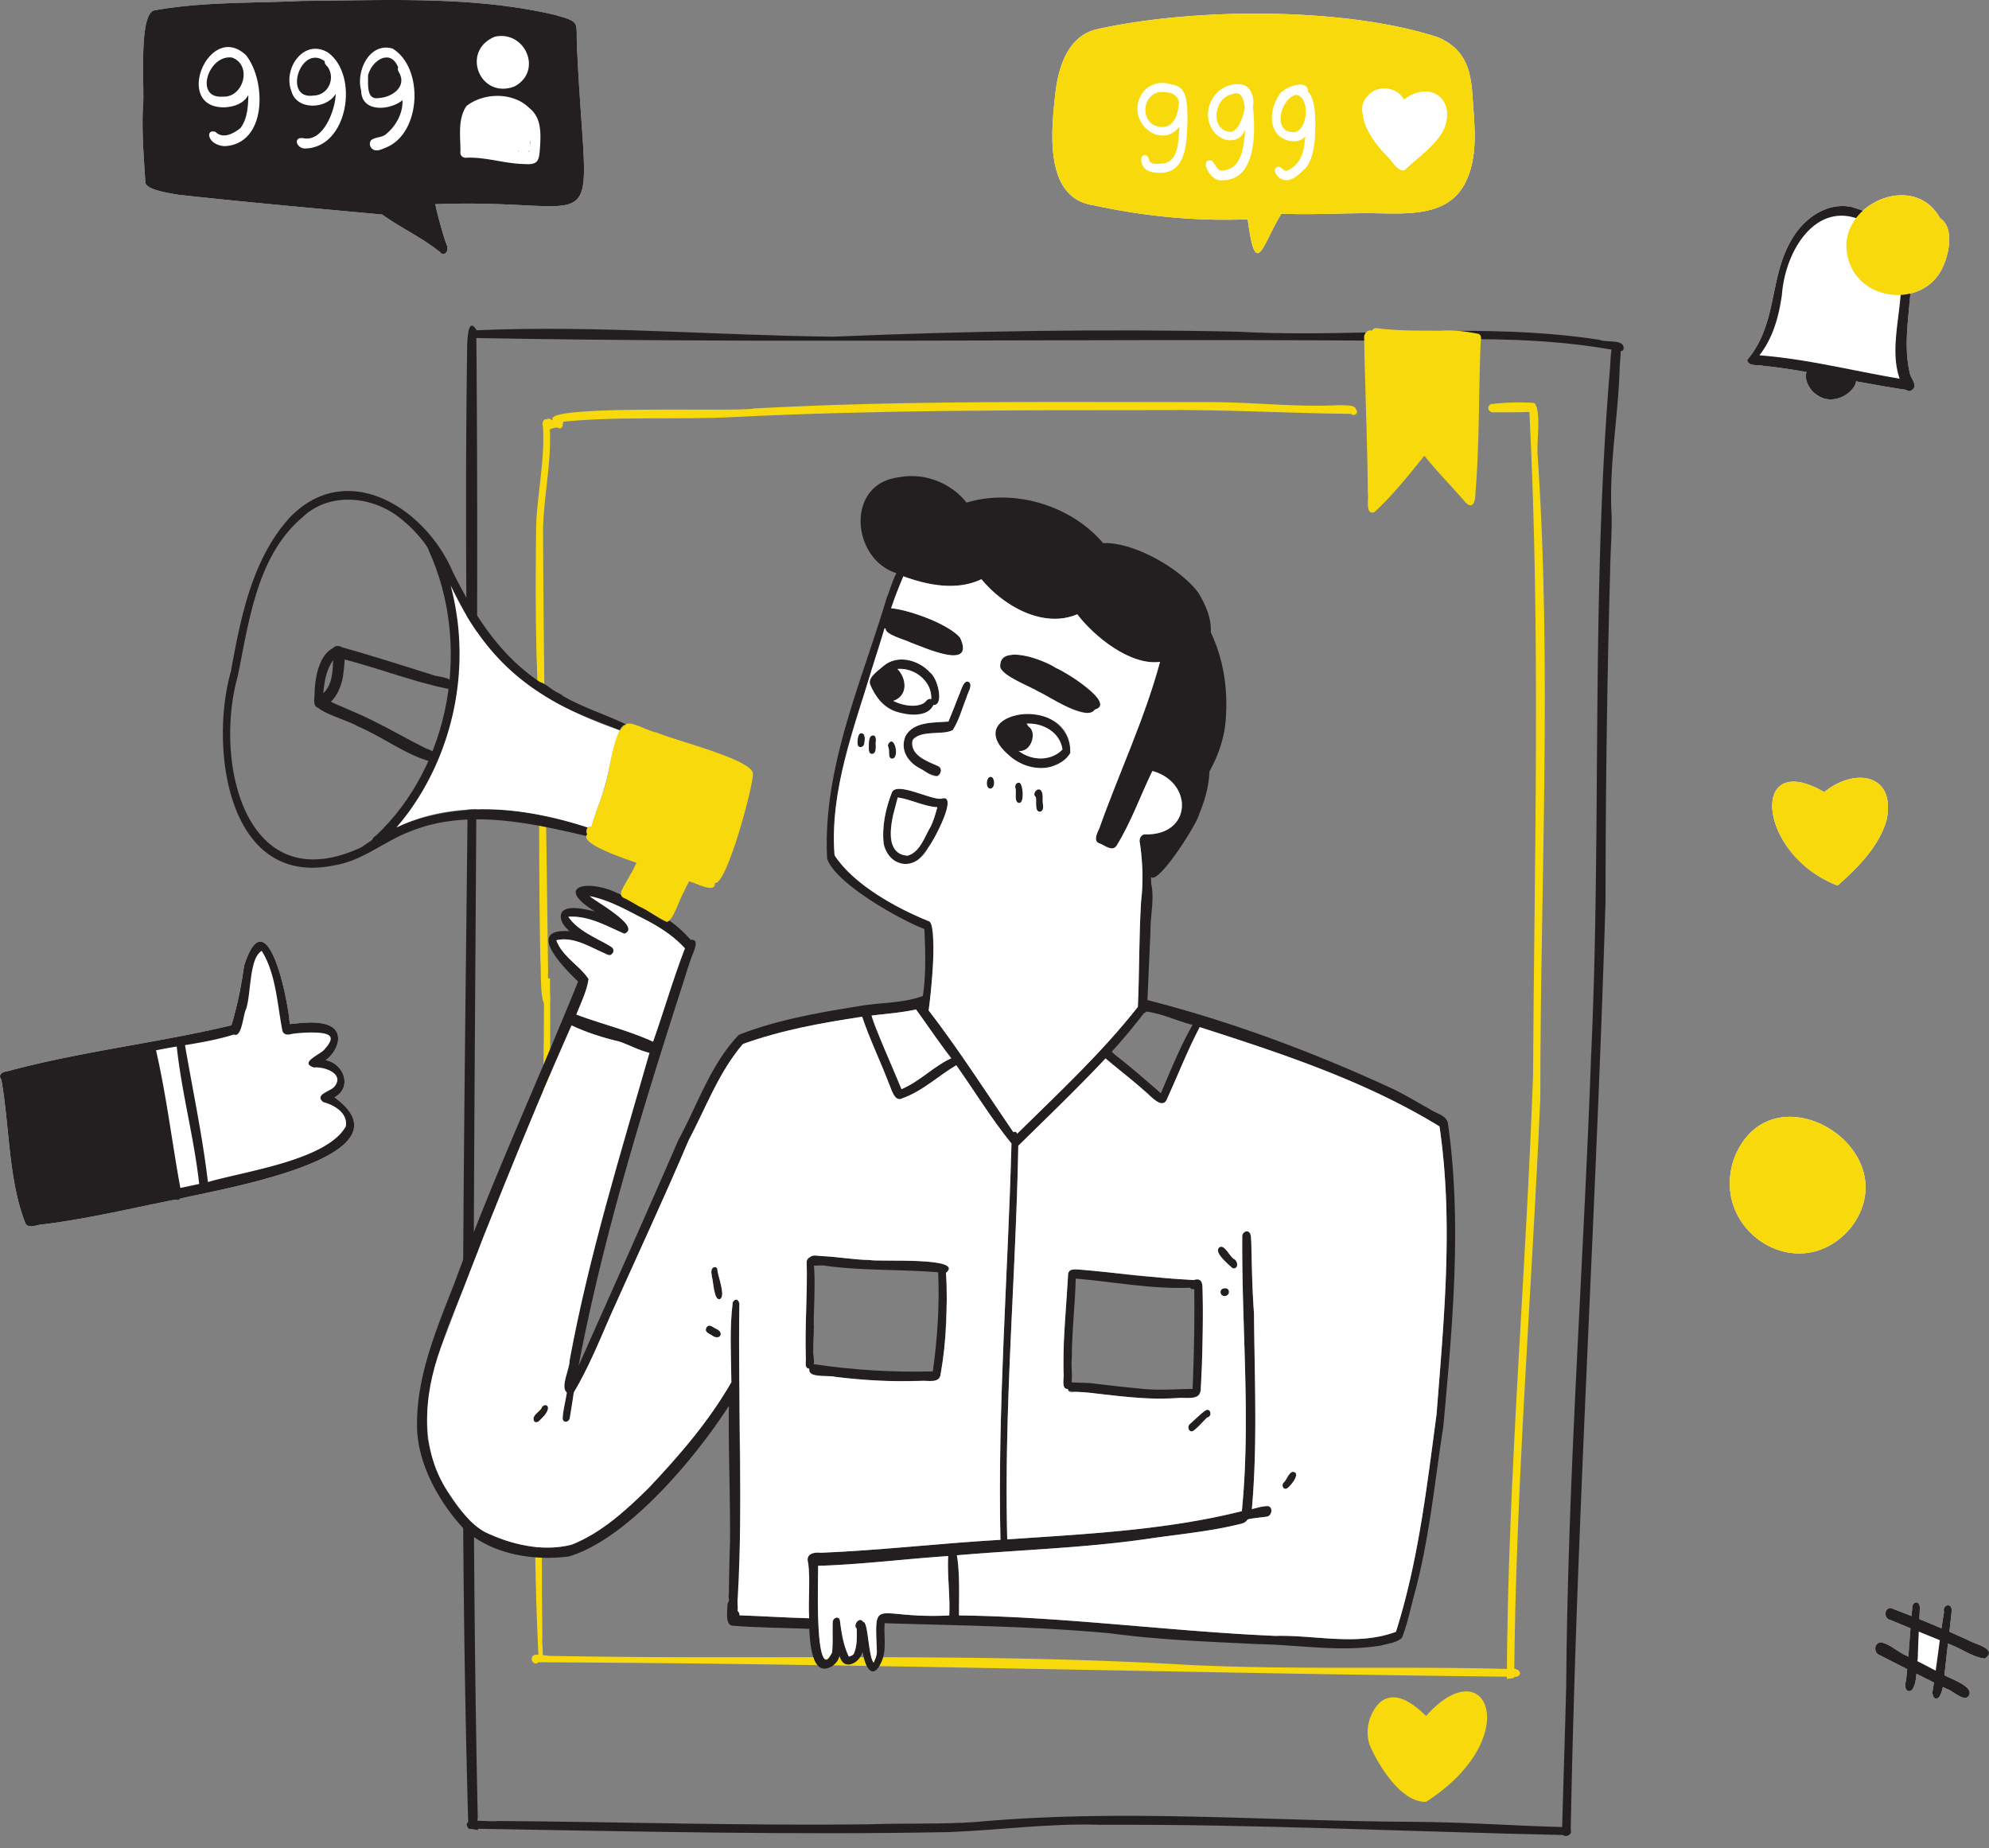 <?xml version="1.0" encoding="UTF-8"?> <svg xmlns="http://www.w3.org/2000/svg" width="749" height="696" fill="none"><rect width="100%" height="100%" fill="#808080" stroke="none"/><path d="M707.845 623.327c3.452 1.784 6.914 3.548 10.38 5.297a119.165 119.165 0 0 1-.522 4.592c-.601 1.626-.153 4.647 2.181 3.341 1.226-1.463 1.596-3.804 1.788-6.203a2254.5 2254.5 0 0 0 6.603 3.296c-.143.985-.301 1.966-.458 2.951-.502 1.676.798 4.46 2.501 2.385.66-1.133 1.054-2.375 1.315-3.666.502.252 1.009.503 1.512.754 2.107.582 6.332 4.809 8.021 2.823 2.782-3.345-5.614-6.247-8.977-7.982.094-.911.188-1.808.335-2.68.31-3.094.665-6.179 1.034-9.263.581.241 1.162.478 1.743.719 3.974 1.631 7.908 4.499 12.177 4.932 4.895-3.523-3.353-5.306-5.84-6.676a362.904 362.904 0 0 0-7.558-3.415c.276-2.34.542-4.686.778-7.031.754-4.38-3.594-3.237-2.782-.448a285.11 285.11 0 0 0-.965 6.198 386.813 386.813 0 0 0-8.351-3.469l.192-3.996c.123-1.177-.679-3.02-2.073-2.049-.936.65-.734 1.872-.862 2.862-.064.67-.123 1.345-.182 2.016a481.084 481.084 0 0 0-7.918-3.05c-2.595.256-2.457 4.069-.009 4.542 2.511 1.045 5.027 2.08 7.543 3.11-.084 1.049-.162 2.104-.241 3.158-.212 2.503-.384 5.016-.581 7.519-.251-.128-.502-.251-.754-.375-3.318-1.389-6.071-4.331-9.616-5.011-2.6.227-2.792 4.001-.414 4.819zM691.995 333.506c7.514-6.696 15.545-14.604 18.44-24.661 3.61-17.694-12.201-19.763-23.487-10.53-28.274-16.53-25.354 23.518 5.047 35.191zM675.177 89.415c4.522-7.396 12.963-13.288 21.927-11.489 1.563.445 3.022.924 4.384 1.428 8.269-7.541 22.637-8.864 29.039 2.758 5.392 3.577 3.534 12.885 1.287 17.981-2.392 5.759-7.135 9.192-12.439 10.452-.709 9.769-2.642 20.445-.034 30.659.788 2.056 3.081 4.519.111 6.005l-.002.004c-.522.175-1.126.005-1.529-.37-6.347-.965-12.674-2.087-18.986-3.252-.417 4.11-8.693 9.862-15.007 4.904-2.279-1.326-4.751-5.701-3.627-8.369a572.213 572.213 0 0 0-4.28-.758c-3.933-.606-7.87-1.215-11.841-1.553-1.941-.594-5.846.362-6.237-2.258 11.798-13.999 7.976-31.428 17.229-46.145l.005.003zM653.115 436.027c-9.838 27.524 24.669 49.5 43.947 26.223 22.286-29.43-29.933-61.374-43.947-26.223zM552.233 67.912c4.599-10.062 2.871-21.611 2.245-32.313-.748-10.1-3.077-17.245-12.964-21.557-35.207-11.5-92.118-11.155-128.285-3.055-11.566 2.469-14.993 15.373-15.983 25.652-1.443 13.81-3.762 38.008 14.521 40.66 19.08 4.163 38.614 6.09 58.088 5.281 3.077 23.705 5.618 9.18 12.694-2.104 10.434.449 20.853-.138 31.287-.182 13.6-.172 31.567 2.725 38.397-12.382zM217.275 17.624c-.468-9.583 1.605-9.204-8.395-12.037C177.849-1.646 145.336.133 113.675.349c-18.396.872-36.99.271-55.178 3.489-6.736.468-3.856 30.652-4.683 36.693-.458 9.55.364 19.113.955 28.504 1.231 2.745 9.617 3.78 12.512 4.327 25.516 2.813 51.14 5.07 76.651 7.44 7.066 5.1 15.151 8.726 21.912 14.26.492.802 1.61.738 2.162.044 1.3-1.626-.247-3.632-.655-5.332-1.28-4.242-2.526-8.529-3.442-12.87 66.651-2.508 56.931 18.231 53.366-59.28zM67.891 451.41c-.463.552-1.26.67-1.935.385-16.574 3.257-33.02 7.258-49.8 9.317-2.148-.01-5.56 1.946-6.668-.537-6.43-16.634-5.845-36.25-9-53.973-1.478-2.075.679-3.025 2.49-3.208 27.654-7.46 56.311-10.608 84.146-17.26 2.211-7.332 3.733-14.777 4.762-22.365 8.533-26.794 16.712 12.939 17.194 21.902 4.634-.409 9.484-1.202 14.019.222 7.071 2.281 4.102 10.091-.483 13.382 6.825 1.217 10.198 10.263 3.334 13.984 30.986 22.596-44.414 34.801-58.059 38.151z" fill="#fff"></path><path d="M54.77 69.035c1.23 2.745 9.616 3.78 12.51 4.327 25.517 2.813 51.141 5.07 76.652 7.44 7.066 5.1 15.151 8.726 21.912 14.26.492.802 1.61.738 2.162.044 1.3-1.626-.247-3.632-.655-5.332-1.28-4.242-2.526-8.529-3.442-12.87 66.651-2.508 56.931 18.231 53.366-59.28-.468-9.583 1.605-9.204-8.395-12.037C177.849-1.646 145.336.133 113.675.349c-18.396.872-36.99.271-55.178 3.489-6.736.468-3.856 30.652-4.683 36.693-.458 9.55.364 19.113.955 28.504zM125.966 413.259c6.864-3.721 3.491-12.767-3.334-13.984 4.584-3.291 7.553-11.101.483-13.382-4.535-1.424-9.386-.631-14.019-.222-.483-8.963-8.661-48.696-17.195-21.902-1.029 7.588-2.55 15.033-4.761 22.365-27.835 6.652-56.493 9.8-84.146 17.26-1.812.183-3.968 1.133-2.491 3.208 3.156 17.723 2.57 37.339 9 53.973 1.109 2.483 4.521.527 6.668.537 16.78-2.059 33.227-6.06 49.8-9.317.675.285 1.473.167 1.936-.385 13.644-3.35 89.045-15.555 58.059-38.151zm-58.054 34.126c-3.166-17.31-5.205-34.644-9.164-51.83 2.59-.532 5.2-.99 7.81-1.429 1.851 17.418 6.534 34.343 8.45 51.761a894.26 894.26 0 0 1-7.096 1.498zm10.385-2.217c-2.039-17.315-5.683-34.348-8.632-51.559 6.224-1.035 12.438-2.109 18.435-4.021 2.94 1.458 3.477-7.489 4.506-9.45 2.023-5.514 1.117-19.301 5.963-22.035 5.45 8.825 5.805 20.133 7.794 30.14.478 1.547 2.137 1.557 3.427 1.148a52.056 52.056 0 0 1 9.922-.483c5.431.37 6.254 2.055 2.605 6.159-1.389 2.01-9.991 5.105-4.067 6.957 3.831-.394 11.507 2.272 7.814 7.066-1.403 1.976-7.918 3.045-4.318 5.962 4.175 1.104 9.321 4.129 8.489 9.15-7.125 12.767-38.107 16.905-51.938 20.966zM719.342 141.204c-2.608-10.214-.675-20.89.034-30.658.95-13.149-.321-24.655-17.887-31.192a60.193 60.193 0 0 0-4.384-1.427c-8.964-1.8-17.405 4.092-21.927 11.488-9.253 14.717-5.431 32.146-17.23 46.145.391 2.621 4.296 1.664 6.237 2.258 3.971.338 7.908.947 11.841 1.553 1.427.247 2.855.501 4.28.758.35.066.702.128 1.052.194l1.64.296c4.03.739 8.058 1.499 12.09 2.251.849.163 1.7.322 2.554.477.432.084.866.163 1.298.247 6.312 1.165 12.64 2.287 18.987 3.252.402.375 1.007.545 1.528.37l.003-.004c2.969-1.486.676-3.949-.112-6.005l-.004-.003zm-56.805-7.385c5.114-6.531 7.377-14.755 8.483-22.853 1.279-16.519 12.264-33.947 27.91-28.822 2.518.824 5.154 2.232 7.893 4.32 8.647 6.365 9.626 15.178 8.902 24.604-.809 10.611-3.764 21.996-.361 31.544-17.598-2.936-35.008-7.443-52.827-8.793z" fill="#231F20"></path><path d="M683.932 148.498c-2.279-1.326-4.751-5.701-3.627-8.369a2.985 2.985 0 0 1 1.219-1.419c.859-.117 1.113.426 1.331 1.292.046.193.09.397.142.617.403 1.745 1.084 4.27 5.145 5.789 5.648 1.061 6.165-1.562 6.945-3.538.115-.289.233-.565.379-.81.394-.679.951-1.147 2.036-1.125 1.129.63 1.549 1.59 1.437 2.659-.417 4.11-8.692 9.862-15.007 4.904z" fill="#231F20"></path><path d="M682.404 144.34a1.75 1.75 0 0 1 .132-.535c-.832-.235-1.729-.634-1.939-1.529-.942-4.554 8.683-.874 11.15-.909 1.728.405 3.589.468 5.223 1.175 1.253.756 1.032 2.944-.4 3.354-1.014.223-2.096.214-3.136.285.145 3.973-11.44 1.308-11.03-1.841zM711.908 610.107c2.511 1.045 5.027 2.08 7.543 3.11 1.034.423 2.068.842 3.102 1.261 2.644 1.079 5.284 2.153 7.928 3.232 1.024.419 2.053.838 3.077 1.262.581.241 1.162.478 1.743.719 3.974 1.631 7.908 4.499 12.177 4.932 4.895-3.523-3.353-5.306-5.84-6.676a362.904 362.904 0 0 0-7.558-3.415c-.985-.433-1.979-.862-2.969-1.281a386.813 386.813 0 0 0-8.351-3.469 481.084 481.084 0 0 0-10.843-4.217c-2.595.256-2.457 4.069-.009 4.542zM707.845 623.327a1205.888 1205.888 0 0 0 13.827 7.027 2254.5 2254.5 0 0 0 6.603 3.296l3.358 1.67c.502.252 1.009.503 1.512.754 2.107.582 6.332 4.809 8.021 2.823 2.782-3.345-5.614-6.247-8.977-7.982a9.269 9.269 0 0 1-.886-.522c-.793-.404-1.585-.813-2.378-1.217-2.3-1.192-4.594-2.4-6.904-3.577a195.25 195.25 0 0 0-3.392-1.705c-.251-.128-.502-.251-.754-.375-3.318-1.389-6.071-4.331-9.616-5.011-2.6.227-2.792 4.001-.414 4.819z" fill="#231F20"></path><path d="M730.318 638.986c.66-1.133 1.054-2.375 1.315-3.666.291-1.438.414-2.931.556-4.405.094-.911.188-1.808.335-2.68.31-3.094.665-6.179 1.034-9.263.173-1.479.35-2.962.522-4.44.276-2.34.542-4.686.778-7.031.754-4.38-3.594-3.237-2.782-.448a285.11 285.11 0 0 0-.965 6.198 434.665 434.665 0 0 0-.63 4.459c-.522 3.824-1.015 7.647-1.556 11.466a278.435 278.435 0 0 1-.65 4.474c-.143.985-.301 1.966-.458 2.951-.502 1.676.798 4.46 2.501 2.385zM719.884 636.557c1.226-1.463 1.596-3.804 1.788-6.203.128-1.651.172-3.326.349-4.755.04-.32.089-.626.143-.917.109-3.404.237-6.804.389-10.204.064-1.567.138-3.134.207-4.696l.192-3.996c.123-1.177-.679-3.02-2.073-2.049-.936.65-.734 1.872-.862 2.862-.064.67-.123 1.345-.182 2.016a460.198 460.198 0 0 0-.384 4.602c-.084 1.049-.162 2.104-.241 3.158-.212 2.503-.384 5.016-.581 7.519a186.501 186.501 0 0 1-.404 4.73 119.165 119.165 0 0 1-.522 4.592c-.601 1.626-.153 4.647 2.181 3.341zM588.193 690.116c.049.424.221.739.463.961.655.596 1.812.463 2.422-.276.207-.246.355-.561.399-.941 0-.187 0-.369.01-.557 2.162-116.687 9.602-233.187 13.108-349.81.034-41.444.571-82.916 1.733-124.355.074-7.193.743-14.377.532-21.581-.985-18.221 2.481-36.279 3.043-54.471.044-2.119.403-4.794.384-6.799-.02-2.449-.601-3.903-2.989-2.149a11.768 11.768 0 0 0-.409 1.538c-.527 2.591-.374 5.405-.699 8.021-7.115 85.912-3.028 172.252-7.046 258.351-2.837 78.871-8.775 157.672-9.351 236.612-.453 17.802-1.024 35.629-1.541 53.416l-.059 2.04zM176.982 695.995h-.123.123zM174.397 569.783v.005c.01 1.911.02 3.823.035 5.74.251 36.92.827 73.835 1.876 110.73.019.739.044 1.478.064 2.218 0 .059.004.123.004.182 1.227.103 2.438.315 3.644.567a18.416 18.416 0 0 1-.039-.498c-.099-1.148-.168-2.183-.163-3.006.005-.448.035-.833.094-1.138-.763-35.235-1.202-70.47-1.413-105.709a771.41 771.41 0 0 1-.03-4.809c0-.079-.005-.158 0-.237-.187-32.751-.182-65.508-.074-98.264v-.316c.01-3.749.025-7.499.04-11.249.197-51.81.62-103.62.921-155.43 0-1.217.014-2.439.019-3.661v-.158c.128-22.231.232-44.468.286-66.7v-.093c.005-2.06.01-4.115.01-6.169.074-34.831.014-69.662-.286-104.483 0-.971-.015-1.946-.025-2.917v-.222c-2.452-3.838-3.23.168-3.432 5.682-.492 34.421-.507 64.818-.31 95.204.015 2.193.03 4.39.049 6.588v.231c.143 18.576.355 37.255.586 56.964a17374.1 17374.1 0 0 1-.167 16.058v.193c-.015 1.187-.025 2.374-.039 3.562-.591 55.225-1.305 110.479-1.615 165.728-.02 3.745-.04 7.49-.055 11.234v.015c-.133 28.056-.147 56.107.02 84.158z" fill="#231F20"></path><path d="M179.267 127.305h.118c111.474 2.035 222.815.242 334.338.956 2.762.015 5.529.034 8.297.054 11.886-.325 23.802-.66 35.698-.571 16.481.118 32.912 1.039 49.171 3.932.296.049.591.103.886.157.823-.005 1.739.488 2.512.454.413-.01.783-.173 1.078-.626.778-4.223-6.45-2.488-8.883-3.656-17.711-2.769-35.551-3.444-53.44-3.4-11.541.025-23.098.35-34.655.611-16.101.365-32.193.596-48.225-.301-50.82-1.113-101.626-.261-152.436 1.883-44.808-.498-89.513-4.376-134.366-2.41l-.664.03c-2.063.019-1.236 2.991.571 2.887zM176.372 688.476c.049.064.098.128.152.192l3.457.059c59.092 1.01 118.338 2.39 177.479 1.251 18.938-.734 37.812-3.375 56.749-2.744 58.187-.281 116.295 2.606 174.447 3.843l1.452.03c.34-.03.695-.119.97-.306.212-.138.379-.33.468-.596.069-.35.044-.65-.059-.902-.33-.882-1.517-1.217-2.521-1.207-.237-.005-.478-.01-.714-.02-18.908-.492-37.787-1.916-56.695-1.97-54.7-.247-109.583-5.002-164.204.078-13.482.927-26.875.355-40.352.868-46.502.561-93.024-.922-139.516-1.257-1.65.276-4.978-.084-7.667-.074-1.506.005-2.811.123-3.51.537-.685.404-.793 1.089.064 2.218z" fill="#231F20"></path><path d="M568.753 632.122c.478-.073.96-.142 1.443-.202.605-72.879 6.677-145.605 9.843-218.405-.02-80.408 4.392-161.127-.956-241.392-.64-4.838 1.547-17.491-1.319-20.384-5.387-.34-11.128-.216-16.466.483-1.891 1.459-.404 3.439 1.669 3.055 4.324-.029 8.642.045 12.96-.133 4.235 83.281 1.881 166.734 1.369 250.142-2.684 75.708-9.523 151.277-9.868 227.053.444-.079.887-.148 1.33-.217h-.005zM209.308 159.115c22.389-2.586 45.168-.872 67.611-2.079 53.051-2.606 106.131-2.562 159.231-2.577 24.212-.31 48.457 1.188 72.604 1.409 1.093 1.198 3.176-.354 1.832-1.699-.241-1.947-4.82-1.39-6.303-1.587-15.367.823-30.459-.936-45.793-1.133-58.176.034-116.417-.779-174.52 2.38-5.185 1.532-87.366-1.986-74.667 5.291l.005-.005z" fill="#F8DA0C"></path><path d="M211.908 160.249c.281-1.636-1.94-1.592-2.088-.114-.281 1.636 1.94 1.592 2.088.114z" fill="#F8DA0C"></path><path d="M207.319 161.614c1.063-.459 1.831-.562 2.949-.695 1.448-.202 2.703-2.38 1.162-3.296-1.182-.469-2.329.896-3.486.576-.399-.133-.744-.399-1.133-.532-1.152-.212-1.871 1.646-.817 2.197-.34.853.345 2.065 1.325 1.75z" fill="#F8DA0C"></path><path d="M206.078 378.802c2.546-.059-.236-10.179.33-12.451-.68-55.712-1.694-111.425-1.916-167.133.266-11.993 2.925-23.828 2.649-35.796-.275-1.656.513-4.011-.93-5.149-1.266-1.33-2.378 1.153-1.758 2.232.817 12.461-2.039 24.774-2.556 37.186-.201 16.033-.28 32.111.114 48.139 1.511 38.492.625 77.388 1.472 115.889.428 3.134-.478 17.492 2.595 17.083z" fill="#F8DA0C"></path><path d="M202.897 626.008c2.664-.552.862-6.943 1.349-9.091-1.177-82.586 3.639-166.581 2.861-248.457-2.708-.232-1.886 4.952-2.25 6.706-.01 82.995-6.259 169.163-1.96 250.842z" fill="#F8DA0C"></path><path d="M571.116 631.497c2.955-1.114.178-3.839-2.462-2.922-40.155-1.158-80.359.365-120.504-1.523-79.965-4.789-160.127-1.906-240.103-3.419-3.279.167-8.257-1.976-7.765 1.616.256 1.015 1.679 1.774 2.388.769 122.77.527 245.608 4.173 368.446 5.479zM397.246 36.639c.99-10.279 4.417-23.183 15.983-25.652 36.167-8.1 93.078-8.445 128.285 3.055 9.887 4.312 12.216 11.456 12.964 21.557.626 10.702 2.354 22.252-2.245 32.313-6.83 15.107-24.797 12.21-38.397 12.382-10.434.044-20.853.63-31.287.182-7.076 11.284-9.617 25.809-12.694 2.104-19.474.808-39.008-1.118-58.088-5.282-18.283-2.65-15.964-26.848-14.521-40.66zm115.92 6.316c.04.3.089.597.143.892 1.073 5.72 5.057 10.185 8.676 14.56l.03.03c.103.089.211.187.32.295.054.055.113.109.167.168 1.763 1.833 4.117 5.854 6.367 5.198 4.899-4.715 10.961-8.647 14.437-14.639 5.593-11.446-4.378-19.719-14.639-11.874-1.261-2.508-3.467-3.794-5.835-4.095-2.693-.36-5.603.557-7.563 2.395-1.802 1.675-2.807 4.124-2.103 7.07zM691.995 333.506c7.514-6.696 15.545-14.604 18.44-24.661 3.61-17.694-12.201-19.763-23.487-10.53-28.274-16.53-25.354 23.518 5.047 35.191zM697.062 462.25c22.286-29.43-29.933-61.374-43.947-26.223-9.838 27.524 24.669 49.5 43.947 26.223zM519.77 641.035c-4.22 3.996-5.855 10.549-4.028 16.068 3.264 7.662 11.95 21.907 21.311 21.453 37.333-23.941 22.995-58.21-.03-32.313-4.392-4.203-11.315-9.997-17.253-5.208zM515.091 185.639c.38 1.986-1.107 8.47 2.423 7.268 6.992-6.376 12.911-13.9 18.849-21.261 4.717 5.833 9.942 11.194 14.89 16.821 3.014 3.912 4.373.897 4.353-2.636 1.521-18.477 1.196-37.048 1.915-55.565-.049-.709.163-1.665.197-2.522.045-1.06-.182-1.971-1.492-2.114-2.383-.449-4.781-.823-7.184-1.025-2.137-.177-4.279-.222-6.435-.059-8.021-.079-16.112.123-24.074-.946-.827-.128-1.531.315-1.964.975-.729-.374-1.591-.014-2.182.641-.394.443-.669 1.025-.689 1.611.01.478.015.956.025 1.434.359 19.113 1.196 38.25 1.368 57.378zM719.376 110.547a19.983 19.983 0 0 1-3.65.522c-8.478.444-17.313-4.285-19.738-13.616-1.654-5.835-.196-11.168 2.942-15.308a20.474 20.474 0 0 1 2.559-2.79c8.27-7.54 22.637-8.863 29.039 2.758 5.393 3.577 3.535 12.885 1.287 17.982-2.391 5.759-7.135 9.192-12.439 10.452z" fill="#F8DA0C"></path><path d="M528.667 37.585c-7.494-10.988-26.723.315-6.652 20.852 1.792 1.473 4.387 6.38 6.854 5.656 4.899-4.71 10.961-8.647 14.437-14.634 5.598-11.446-4.378-19.719-14.639-11.874zM435.683 65.045c-2.211-.03-4.747-.867-5.565-3.124-.457-1.119-.768-3.37.902-3.518 1.196 0 1.605 1.3 1.836 2.261.827 1.543 4.589 1.015 6.081.725 5.348-1.843 4.639-9.145 5.289-13.752-5.688 7.38-15.816 1.715-15.92-6.687.227-7.055 6.21-11.377 12.936-9.1 6.445.483 5.761 8.82 5.948 13.57-.365 8.169-.163 20.546-11.507 19.635v-.01zm2.841-17.275c4.121-.675 5.126-5.425 5.451-8.948-.36-4.06-4.856-4.484-8.125-4.001-7.027 2.528-5.692 13.836 2.674 12.944v.005zM460.199 67.878c-4.16.828-8.927-8.17-4.047-7.426 1.95 1.212 1.767 4.44 4.904 3.686 6.908-1.01 7.401-9.87 7.888-15.437-1.989 5.39-7.952 5.114-11.468 1.394-6.381-7.524-.103-19.379 9.75-18.334 3.929.414 5.254 5.095 4.599 8.455.989 9.263 1.374 27.83-11.631 27.667l.005-.005zm3.629-18.187c3.225-1.468 4.117-5.898 4.983-9.051-.458-2.755-1.083-6.72-4.801-5.174-7.031 1.326-8.626 14.107-.182 14.225zM483.251 67.671c-1.97-.374-4.919-3.996-1.926-4.892 2.261.413 1.931 2.724 4.782.753 4.495-3.079 4.894-7.159 5.455-12.19-2.639 3.006-7.494 2.055-10.168-.408-3.835-4.001-2.624-10.619.128-14.905 1.409-3.075 11.094-6.844 11.05-1.484 3.481 3.489 2.728 13.536 2.55 18.345-.581 4.139-1.25 8.859-4.746 11.608-1.926 1.76-4.294 4.03-7.125 3.173zm4.284-17.915c4.928-.764 6.022-13.343.477-14.038-5.987 1.493-9.05 14.669-.477 14.038zM197.791 61.792c5.111.37 5.19-1.69 5.554-6.13.355-5.316.601-11.391-4.008-14.963-6.002-6.026-17.15-5.938-23.679-.76-3.329 4.77-2.265 11.501-2.261 17.054-.339 1.503.911 2.656 2.394 2.39 7.405-.256 14.629 2.35 22.005 2.41h-.005zm1.201-4.651c.118-.113.222-.246.301-.39-.015.124-.03.247-.05.375a63.7 63.7 0 0 1-.256.015h.005zm-3.624-.138c-.083-.01-.172-.02-.256-.035.035-.093.059-.192.079-.295l.177.325v.005zm4.186-2.498c-.114-.552.019-1.094.108-1.646a23.308 23.308 0 0 1-.108 1.646zm-18.175-.858c-.29-.049-.576-.103-.866-.157.019-.118.034-.242.054-.36.246.123.492.251.738.38.025.049.05.093.074.142v-.005zm-4.53-8.13c.232-1.034.104-2.399.862-3.192-.32 1.059-.438 2.168-.862 3.192z" fill="#fff"></path><path d="M181.03 56.757c4.781-2.134-1.217-6.992-3.26-9.057.231-1.774.473-3.572.512-5.36 0-1.814-2.162-1.819-2.684-.267-.497 2.385-.59 5.002-.201 7.406 1.442 1.562 2.895 3.252 4.013 5.124-.547 1.227.251 2.42 1.62 2.154zM193.635 32.618c10.921-5.7 4.235-21.271-7.283-18.817-12.905 5.292-5.8 23.606 7.283 18.817zM84.563 55.056c-6.618-.448-7.298-6.745-3.437-5.385 2.787 2.789 6.82.665 9.38-1.394 2.688-3.484 2.945-8.278 3.013-12.53-1.689 3.271-5.278 4.414-8.725 4.67-20.016.597-5.973-32.884 7.903-19.566 7.642 9.761 7.829 33.427-8.13 34.206h-.004zm-.714-18.659c7.898.468 11.197-11.85 3.614-14.703-8.952-1.434-14.506 15.526-3.614 14.703zM115.156 55.925c-3.511.256-5.027-4.548-.901-3.878 7.504 1.591 12.113-10.771 12.157-16.738-3.402 5.957-14.821 6.346-16.702-1.064-3.284-8.45 4.786-19.985 13.846-14.437 11.744 8.603 7.519 35.6-8.4 36.112v.005zm2.895-19.931c5.643-.094 8.406-6.603 5.279-10.914-.621-.493-1.157-1.202-1.069-2.04-9.139-6.726-15.904 14.634-4.21 12.954zM140.098 56.002c-.896-.744-1.117-2.198-.408-3.134 1.6-1.414 4.16-.892 5.825-2.464 3.634-3.035 6.283-7.844 6.051-12.658-4.732 3.903-15.422 4.74-15.554-3.547-2.078-7.307 3.013-18.36 11.792-15.93 11.877 7.194 10.868 31.707-2.24 37.21-1.714.621-3.821 1.991-5.461.523h-.005zm2.689-19.088c4.535-.257 10.153-3.878 7.809-8.998-.369-.783-1.098-1.616-.645-2.522-2.875-7.337-10.064-2.602-11.354 3.03.093 3.208-.793 9.465 4.185 8.49h.005z" fill="#fff"></path><path d="M341.59 325.499c6.323 1.873 20.967-28.1 12.818-24.676-4.215.36-16.466-6.415-18.49-2.508-3.294 8.392-7.672 26.125 5.672 27.184zm.188-3.252c-10.508-1.404-5.274-15.215-3.703-21.926 5.076.773 9.734 3.331 14.895 3.685-.69 2.513-1.399 5.046-2.556 7.391.015-.034.03-.059.044-.088-2.314 3.887-4.017 9.637-8.685 10.938h.005zM352.955 292.289c6.441-5.173-11.069-4.483-9.356-13.372.444-2.04 5.476-2.547 7.258-2.794 2.595-.453 5.555.138 7.923-1.168 2.846-4.651 4.225-10.234 6.288-15.304.305-.783.655-1.749.113-2.508-2.127-2.03-3.294 3.08-3.964 4.395-1.295 3.43-2.693 6.81-4.062 10.205-5.505.453-13.127-.109-16.19 5.494-3.274 7.691 5.589 13.762 11.99 15.048v.004zM392.869 289.437c2.88-.331 9.158-2.937 10.158-5.805.473-10.421-10.542-17.023-20.011-14.397-18.288 4.666-1.433 20.877 9.858 20.202h-.005zm-2.536-3.868c-4.698-.562-8.597-3.839-11.626-7.268-5.037-6.775 19.617-9.919 21.38 3.981-2.329 2.439-6.361 3.858-9.754 3.292v-.005z" fill="#231F20"></path><path d="M385.621 282.514c3.299-.863 5.032-8.864.733-8.978-1.62-1.419-3.442.02-4.628 1.257-2.846 2.547-.429 9.761 3.895 7.721z" fill="#231F20"></path><path d="M382.602 282.238c3.142-.025 5.934-4.321 5.161-7.258-1.586-6.588-9.72-4.159-10.242 1.656-.247 2.655 2.225 6.045 5.081 5.602zm.995-4.257c-.365.167-.64.483-.773.857-1.847-.03-2.142-2.764-.557-3.474.498.749 1.443.542 2.064.114.339.645.354 1.414.078 2.089a8.405 8.405 0 0 1-.807.414h-.005zM344.604 269.087c2.61-.217 5.943-.729 6.903-3.572 3.25.552 1.916-6.499 1.335-8.229-2.861-7.346-13.502-11.973-20.051-6.548-1.807 1.621-6.056 4.282-5.13 7.002 2.506 7.07 9.365 12.007 16.943 11.347zm-3.181-3.474c-5.874-1.039-8.351-3.498-10.847-8.78 2.181-2.079 4.539-4.72 7.735-4.918 6.332-.325 12.753 4.77 12.354 11.402-1.388-.527-1.984 1.133-2.959 1.715-2.014.655-4.18.798-6.278.576l-.005.005z" fill="#231F20"></path><path d="M335.746 264.115c10.734-2.877.802-17.95-2.073-12.569-6.505 1.793-4.752 13.313 2.073 12.569zM410.58 268.668c4.279-1.498.118-6.661-2.127-8.268-2.555-5.696-12.024-8.085-17.505-10.431-4.328-1.084-14.58-7.075-14.289 1.331 1.206 3.503 11.04 7.095 14.408 9.154 6.214 3.282 12.378 7.49 19.518 8.209l-.005.005z" fill="#231F20"></path><path d="M410.078 267.53c10.902-.749-2.142-9.347-5.269-12.008-7.179-4.203-14.693-8.898-23.27-8.958-1.783.483-5.072 1.838-3.747 4.179 1.506 1.586 2.959-1.656 5.381-.389 10.208 1.882 19.435 7.652 27.314 14.229-.34.065-.675.138-1.02.173-2.043-1.178-2.737 3.291.611 2.774zM271.143 489.232c2.31-1.227-.975-8.879-1.034-11.392-.295-.966-1.585-.778-1.979.025-.498.961-.123 2.059-.025 3.074.566 1.607.724 9.086 3.043 8.288l-.005.005zM271.281 502.846c.64-1.39-.926-1.981-1.881-2.542-1.098-.557-2.437-1.878-3.363-.35-.867 1.581.704 2.158 1.822 2.818 1.014.616 2.752 1.661 3.422.074zM203.818 530.483c-.99 1.375-3.723 2.799-2.684 4.75.463.616 1.305.483 1.797-.02 6.736-6.016 1.665-7.415.887-4.73zM484.519 560.603c1.472-.753 5.825-6.311 2.112-6.311-1.497.739-1.955 2.7-3.068 3.887-1.108.798-.561 3.006.956 2.419v.005zM464.877 477.682c1.792-.66 1.024-2.754-.236-3.557-1.63-.916-3.654-5.918-5.584-4.267-1.955 1.936 3.614 6.332 5.007 7.706v-.015a.976.976 0 0 0 .818.138l-.005-.005zM461.883 487.951c1.467-.68 1.103-2.947-.65-2.784-2.57.034-1.881 3.725.65 2.784zM449.593 538.711c1.846-1.448 3.333-3.301 5.032-4.902 2.014-.34 1.325-3.942-.837-2.523-2.029 1.508-3.826 3.356-5.731 5.026-1.271 1.168-.163 3.646 1.536 2.399zM356.126 479.422c7.844-6.164-25.619-4.144-28.544-4.888-6.027-.084-11.98-1.217-17.992-1.463-1.803-.025-4.609-1.045-5.033 1.512-.251 3.203 4.176 1.562 6.121 2.094 15.077 2.07 30.366 1.222 45.448 2.745z" fill="#231F20"></path><path d="M336.238 520.215c3.659.014 6.894-.207 10.473-.158 2.541-.251 7.219 1.143 7.5-2.592 1.388-6.573 1.782-13.323 2.018-20.024-.014-6.667 1.276-13.88-.561-20.276-1.246-1.365-2.954.636-2.378 2.015.546 12.417-.281 25.001-2.019 37.305-14.905.369-29.834-.488-44.577-2.705-1.812-.079-2.841 2.887-1.098 3.725 2.871.793 5.934.66 8.883 1.015 7.219.886 14.496 1.424 21.759 1.69v.005z" fill="#231F20"></path><path d="M304.867 515.479c2.881-.877 1.054-4.877 1.379-7.08-.034-3.006.217-6.001.251-9.007-.522-1.729 2.113-33.752-2.728-24.321.35 11.973-.714 24.03-.329 36.008.192 1.424-.778 4.381 1.427 4.4zM401.939 523.141c2.86-.473 1.162-8.632 1.669-11.086-.02-10.199 1.216-20.345 1.492-30.544 14.723 1.266 29.238 4.198 44.005 3.395 1.581-.665 1.261-3.306-.684-3.04-4.397-.237-8.819-.232-13.177-.927-9.71-.354-19.218-2.365-28.879-2.818-2.019-.148-4.259-.36-4.19 2.4-.448 7.455-.96 14.905-1.472 22.355-.345 4.749-.143 9.509-.202 14.269.29 1.71-.99 5.78 1.438 5.991v.005z" fill="#231F20"></path><path d="M437.79 526.738c15.013-1.005 14.516 3.09 14.87-13.481.03-9.352.596-18.713.173-28.06-.015-2.981-1.029-4.125-3.994-2.858-1.698 1.015-1.28 3.424.887 3.163.143 12.51-.104 25.065-.63 37.565-6.106.055-12.158.577-18.234.04-6.165-.562-12.31-1.271-18.46-1.996-2.679-.414-5.421-.285-8.1-.468-1.635-.31-2.811 1.942-1.861 3.208 11.384.956 23.605 2.868 35.349 2.882v.005zM391.904 305.667c1.575-.823.63-2.917.748-4.321-.128-1.262.158-2.799-.753-3.814-1.345-1.192-3.452 1.848-1.832 2.656.394 1.493-.655 5.932 1.842 5.474l-.005.005zM383.789 302.405c2.058.094 1.477-7.056.157-7.588-1.117-.379-1.925.995-1.56 1.966.502 1.513-.685 5.371 1.403 5.622zM372.961 297.015c1.768-.321 1.674-3.1.778-4.213-2.299-1.473-2.984 4.282-.778 4.213zM336.026 285.731c2.989-.443.576-9.82-1.649-5.232-.104.502.261.955.29 1.453.38 1.178-.413 3.705 1.364 3.779h-.005zM328.429 283.943c1.472-.237 1.344-2.035 1.378-3.178-.246-1.188.532-3.016-.65-3.76-1.817-.443-1.974 2.05-1.979 3.301.089 1.109-.433 3.666 1.251 3.637zM325.258 276.493c-2.196-1.607-2.482 2.409-2.29 3.823.098 1.562 2.171 1.276 2.428-.059.285-1.202.438-2.636-.138-3.764zM125.857 325.898c10.453-1.631 18.45-8.78 28.066-12.554 7.16-2.981 14.6-4.366 22.124-4.696a74.56 74.56 0 0 1 3.309-.079c7.902-.044 15.864.976 23.669 2.419.886.168 1.768.335 2.649.508 5.136 1.015 10.193 2.188 15.102 3.331.089-.247.217-.483.374-.69a1.94 1.94 0 0 1-.202-.424c-.019-.069-.039-.133-.054-.202a2.28 2.28 0 0 1-.039-.626.68.68 0 0 1 .019-.167.933.933 0 0 1 .03-.163c.005-.029.015-.059.02-.088a.953.953 0 0 1 .059-.178c.088-.241.216-.458.379-.63a128.278 128.278 0 0 0-15.747-4.376c-.867-.182-1.733-.355-2.605-.517a114.018 114.018 0 0 0-10.946-1.508 101.172 101.172 0 0 0-12.689-.35c-1.098.04-2.196.099-3.289.178-7.883.556-15.644 2.123-23.029 4.902a63.378 63.378 0 0 0-3.506 1.414c-.069.03-.138.059-.207.094a69.839 69.839 0 0 0-13.122 7.534c-43.681 20.507-55.833-31.756-46.695-64.37 4.275-20.808 7.239-45.365 24.379-59.842 10.281-9.908 27.062-7.957 37.403.838 3.604 2.897 6.642 6.248 9.321 9.874 3.456 4.676 6.322 9.81 9.075 14.994v.01s.009.019.019.029c.064.128.133.257.202.385 1.32 2.503 2.62 5.016 3.944 7.494a98.037 98.037 0 0 0 1.797 3.198 98.62 98.62 0 0 0 3.994 6.317c.93 1.364 1.9 2.705 2.9 4.01 5.554 7.253 12.152 13.6 19.922 18.571.586.375 1.177.744 1.778 1.099.251.153.502.305.758.448.414.247.832.483 1.256.715.261.148.532.295.798.438.955-1.478 2.855-1.512 4.475-1.384h.01c.153.01.31.024.458.039a78.228 78.228 0 0 1-3.555-1.867 67.693 67.693 0 0 1-3.486-2.084 72.39 72.39 0 0 1-1.581-1.025c-.344-.237-.689-.468-1.029-.705-9.444-6.578-16.599-14.905-22.694-24.429a138.987 138.987 0 0 1-4.053-6.736c-1.767-3.119-3.456-6.341-5.111-9.652-10.232-24.09-40.002-42.941-61.554-20.32-14.147 15.772-18.303 37.55-22.006 57.787-8.08 28.44-1.487 81.482 38.91 73.031v.005zM229.062 269.294c.05.025.104.049.158.074l-.158-.074z" fill="#231F20"></path><path d="M142.426 318.488c31.149-27.657 41.883-84.488 17.485-118.333-2.61 1.532 1.049 5.114 1.531 7.139 16.121 35.319 8.489 80.788-20.006 107.543-2.226 1.054-1.901 5.326.99 3.651z" fill="#231F20"></path><path d="M168.769 259.444c.916-.054 1.487-1.025 1.561-1.838-.458-2.981-5.466-2.453-7.711-3.537-11.532-3.577-23.02-7.312-34.655-10.54-2.546-1.305-4.525 3.031-1.743 3.952 14.338 3.365 28.135 8.992 42.548 11.963zM162.402 286.879c1.162-.3 1.822-1.754 1.433-2.862-.778-1.572-2.949-1.74-4.338-2.622-6.347-3.143-12.457-6.75-18.824-9.859-4.85-2.484-9.922-4.459-14.895-6.672-2.221-1.064-6.973-4.084-6.776.601.798 2.853 12.532 6.017 15.639 8.022 9.405 3.947 17.938 10.746 27.756 13.392h.005z" fill="#231F20"></path><path d="M120.366 266.599c5.353-1.193 8.061-7.194 8.844-12.171.177-2.399 2.038-11.677-2.073-11.032-6.756 1.769-8.386 11.047-8.666 17.137.147 1.966-1.133 6.026 1.895 6.061v.005zm1.374-5.514c.414-4.341 1.093-8.834 3.718-12.446-.178 4.311-.34 9.307-3.718 12.446zM201.74 257.582c-2.477 5.1 27.274 15.486 31.627 17.472.398-.922 1.063-2.227 2.161-2.065.054-.069.113-.133.182-.192-7.873-3.818-16.495-6.41-24.152-10.938-2.575-.582-8.178-7.115-9.818-4.277zM171.344 482.669a835.18 835.18 0 0 1 3.088-8.293 933.828 933.828 0 0 1 4.003-10.377c8.316-21.182 17.352-42.078 26.235-63.019.837-1.976 1.674-3.952 2.511-5.933 3.56-8.445 7.085-16.9 10.512-25.395-5.273-5.065-20.232-20.083-3.244-18.96-1.965-1.744-4.274-4.513-2.807-7.238 2.294-2.813 9.203-.867 12.384-.192-14.679-9.032-4.161-12.008 6.647-7.721 1.069.443 2.132.911 3.186 1.389 5.303 2.41 10.439 5.223 15.54 8.012 1.915-3.651 3.132-7.711 5.003-11.475.467-1.41 2.393-2.361 3.126-.631-.28 4.838-3.54 9.401-5.618 13.747.044.034.094.064.138.098a42.775 42.775 0 0 1 8.021 7.278c3.792-.468.852 4.898.222 6.883a139.944 139.944 0 0 0-2.26 6.889c-15.516 48.228-30.657 96.761-40.155 146.615 12.58-28.277 25.245-56.535 37.545-84.926 7.253-13.313 12.177-28.662 22.852-39.724 14.358-5.592 29.716-8.287 44.882-10.726 8.041-1.473 16.722-1.04 24.379-3.883 1.211-8.322.945-16.812.566-25.198-9.218-3.523-33.744-17.299-36.629-26.578-1.758-34.126 13.043-66.449 22.561-98.569.749-1.503 2.068-6.263 3.541-8.874-17.037-5.406-19.258-33.801.974-36.112 9.366-1.858 19.544 2.01 25.413 9.529 17.899-5.42 39.343 1.02 51.446 15.26 11.453-.513 29.189 9.583 35.905 18.763 2.689 4.503 4.919 9.485 4.639 14.836 5.121 10.805 6.682 22.828 5.46 34.673-.748 6.238-2.905 12.229-5.963 17.694-.187 5.533-1.713 10.879-3.845 15.964-.438 3.252-15.304 26.671-18.135 23.828l.029 2.484c1.305 5.75-.379 12.293-.275 18.27-.389 8.529-.754 17.053-1.128 25.577 31.735 8.101 63.179 19.887 92.989 33.718 4.698 2.355 9.198 5.08 13.787 7.627 2.216 1.493 5.85 2.074 6.382 5.109 5.357 37.758 1.694 76.412-1.748 114.219-3.319 21.212-5.264 42.665-10.981 63.429-1.452 5.366-2.55 10.978-4.623 16.112-2.019 1.848-5.097 2.094-7.657 2.833-15.397 2.641-31.228-.271-46.743-.493-18.367-.926-36.699-1.561-54.952-4.01-28.411-2.71-56.936-2.957-85.406-3.868-.34 4.247.581 8.706-.581 12.816a12.15 12.15 0 0 1-.586 1.631c-.291.67-.581 1.241-.872 1.719-1.738 2.883-3.437 2.414-4.712-.079-.443-.867-.837-1.98-1.157-3.286a26.916 26.916 0 0 1-.433-2.084 6.515 6.515 0 0 1-.916 2.084c-2.004 3.02-6.259 4.287-7.554-.005a6.506 6.506 0 0 1-.177-.685 5.065 5.065 0 0 1-.162.685c-.379 1.237-1.226 2.301-2.26 3.089a7.652 7.652 0 0 1-.636.444c-2.329 1.266-4.027.921-5.268-.532-.626-.735-1.138-1.759-1.551-2.996-.916-2.754-1.345-6.573-1.532-10.712a140.577 140.577 0 0 1-.128-6.001c-.019-8.332.463-16.526-.344-19.015h.005a4.663 4.663 0 0 1-.114-.537c-.098-.645-.005-1.172.217-1.596.025-.045.049-.089.074-.128.049-.089.108-.168.172-.242.281-.345.67-.601 1.118-.783.098-.04.197-.074.3-.109.896-.29 1.98-.325 2.969-.197 22.601-.916 45.139-3.582 67.735-4.883-1.138-49.627 2.826-99.718 4.151-149.246-7.45-9.175-13.891-19.699-20.785-29.485-6.844 4.05-12.674 9.756-20.345 12.466-2.97 1.631-4.176-3.843-5.097-5.755-3.19-8.386-7.154-16.477-9.995-24.976-15.171 2.291-30.445 5.035-44.902 10.263-9.124 10.638-13.96 24.03-20.479 36.348-9.37 22.06-19.523 43.789-29.302 65.686a1034.35 1034.35 0 0 0-2.413 5.568c-1.871 4.336-3.767 8.681-5.815 12.939-1.753 3.651-3.62 7.238-5.683 10.711-.433 3.272-1.034 6.495-1.516 9.751-.384 1.498-2.477 1.848-2.684.069.148-3.306 1.113-6.533 1.586-9.81-.596-.517-.862-1.251-.921-2.114a4.82 4.82 0 0 1 0-.601c.034-1.118.345-2.404.709-3.71.148-.542.305-1.089.458-1.626.276-.956.527-1.882.675-2.73.083-.487.132-.946.128-1.355 7.238-39.181 19.095-77.491 30.055-115.785-3.978-.922-7.607-3.021-11.477-4.292-6.131-1.458-12.143-3.355-17.855-6.046a808.4 808.4 0 0 0-8.109 18.473 871.892 871.892 0 0 0-2.605 6.154 2197.087 2197.087 0 0 0-3.289 7.918c0 .005-.01.015-.01.025-5.618 13.614-11.069 27.302-16.693 40.911-.965 2.335-1.935 4.676-2.915 7.006-.32.956-.645 1.907-.984 2.863 0 .015-.015.034-.02.054a219.682 219.682 0 0 1-2.216 5.982c-1.26 3.272-2.59 6.538-3.924 9.81-.03.079-.059.158-.094.236-3.181 7.766-6.401 15.561-8.912 23.489-2.398 7.583-4.146 15.284-4.57 23.192a65.657 65.657 0 0 0 .153 9.52 63.747 63.747 0 0 0 1.241 5.257c1.32 4.686 3.21 9.323 5.648 13.634 1.841 3.252 3.993 6.317 6.45 9.071l.01.01v.005a43.007 43.007 0 0 0 4.072 4.04 40.003 40.003 0 0 0 4.023 3.085l.044.029c.448.217.901.429 1.359.636a65.196 65.196 0 0 0 4.22 1.749l.724.266c.483.173.965.34 1.453.503.487.162.979.315 1.472.468.497.148.989.295 1.487.428a52.256 52.256 0 0 0 8.267 1.597c.852.088 1.704.157 2.556.202 3.776.187 7.543-.113 11.167-1.045a49.545 49.545 0 0 0 3.107-1.35c.675-.325 1.349-.66 2.014-1.01.335-.172.665-.355.995-.537.655-.365 1.31-.744 1.955-1.128a73.71 73.71 0 0 0 4.722-3.119 98.209 98.209 0 0 0 5.387-4.193c.871-.73 1.733-1.479 2.59-2.232.851-.754 1.693-1.523 2.526-2.292.556-.512 1.107-1.034 1.659-1.552a284.192 284.192 0 0 0 3.245-3.133l.798-.784c1.452-1.537 2.9-3.084 4.333-4.641a376.539 376.539 0 0 0 4.259-4.706c3.506-3.956 6.913-7.997 10.148-12.16a165.06 165.06 0 0 0 2.866-3.789 159.355 159.355 0 0 0 4.545-6.475 142.623 142.623 0 0 0 5.017-8.09c-.083-10.22-.748-20.025.527-30.091 1.32-2.217 2.836-.37 2.472 1.532.172 10.441.084 20.857.02 31.274-.02 4.567-.04 9.14-.03 13.707.261 13.787.379 27.548.251 41.32a1000.46 1000.46 0 0 1-.453 22.429c-.029.547-.182 1-.413 1.36-.005.01-.01.015-.015.02-.241.379-.571.65-.926.813-.674.315-1.443.246-1.94-.237a1.42 1.42 0 0 1-.349-.497c-.188-.409-.242-.966-.089-1.661.079-6.637.202-12.944.433-19.591.153-17.156-.65-34.303-.428-51.46-12.335 19.275-38.077 50.179-60.289 56.703a60.632 60.632 0 0 1-12.601.335c-8.233-.646-16.475-3.03-23.078-7.637a33.395 33.395 0 0 1-4.023-3.297c-.015-.014-.03-.034-.045-.049-9.148-9.899-17.027-24.04-17.381-37.748-.443-19.31 7.41-37.422 14.294-55.111h-.005zm260.311-101.704a1.78 1.78 0 0 1-.911.606c-3.816 5.051-7.888 9.875-12.133 14.551.498.256.887.768 1.305 1.158 5.953 4.552 11.557 9.558 17.239 14.441 3.703-8.711 7.258-17.477 11.921-25.735-5.85-1.493-11.424-4.252-17.421-5.021zm-74.593 205.063c-16.343 1.084-32.622 3.183-48.989 3.681-.015.941-.015 1.882-.01 2.823.005 2.124.044 4.247.03 6.371-.045.379-.089 1.389-.109 2.813v.133c-.034 2.824.02 7.16.276 11.328 0 .02 0 .045.005.064.256 4.188.724 8.189 1.522 10.293.009.015.014.025.014.04.079.197.158.374.237.537.6 1.177 1.364 1.365 2.319-.005.31-.434.635-1.02.985-1.784.113-1.271.172-2.547.197-3.823v-.143c.029-1.661.009-3.321.014-4.982.01-.285 0-.571 0-.857-.019-.611-.044-1.222.045-1.823.251-1.606 2.442-2.212 2.708-.291h.005c.571 4.533 1.31 9.332 3.348 13.486.749-.202 1.576-.503 1.97-1.227-.05.069-.084.123-.133.197 1.319-2.956 1.196-6.336 1.117-9.504-1.551-1.365 1.128-4.755 2.403-2.543.793-.079 1.251 1.868 1.64 4.425.182 1.187.35 2.513.532 3.823v.035c.138.99.281 1.981.453 2.897.138.769.295 1.488.468 2.124.024.079.044.157.069.236.054.192.113.375.177.547.024.074.054.143.079.217.083.212.167.409.261.586.064.114.123.212.182.306.029.049.064.098.098.143.306-.661.621-1.331.852-2.03.222-.656.369-1.336.379-2.06-.305-7.479-.536-11.244.468-13.028.074-.133.153-.251.241-.359.045-.054.089-.109.138-.158 2.295-2.444 8.913.774 26.403-.123.379-7.435-.798-14.999-.394-22.365zm22.236-6.282c29.51-2.045 59.61-3.425 88.341-10.643 3.422-34.383-.118-69.228.158-103.744.152-1.088 1.398-2.094 2.432-1.438 1.005.778.803 2.242.951 3.39.241 9.115.339 18.127 1.043 27.336.192 24.548 1.364 49.189-.802 73.682 2.053-.468 3.776-1.098 5.958-1.133 2.122.251 1.63 3.548-.177 3.942-2.339.379-4.757.517-7.081.995a1.807 1.807 0 0 1-.468.271c-.345.582-.891.961-1.497 1.212a5.44 5.44 0 0 1-.748.242 4.632 4.632 0 0 1-.379.083c-10.956 2.73-22.203 3.78-33.355 5.376-24.305 3.631-48.9 4.316-73.353 6.415.296.784.389 1.804.424 2.567.034.493.069.986.098 1.479v.064c.222 3.439.31 6.849.33 10.273.02 2.745 0 5.489-.029 8.263 39.815.512 79.33 5.972 119.061 7.711 15.127-.419 30.869 3.932 45.473-1.557 8.425-26.592 11.586-54.362 15.284-81.901 2.802-35.944 6.396-72.573 1.098-108.419-27.86-17.093-59.314-27.435-90.281-37.388-4.545 8.652-8.115 17.807-12.172 26.701-1.098 3.197-3.422 1.872-5.495.113-.409-.35-.808-.709-1.182-1.059-.128-.114-.251-.232-.369-.345a37.905 37.905 0 0 0-.355-.325c-.113-.109-.226-.207-.335-.306a20.626 20.626 0 0 0-.457-.394c-4.885-4.385-10.149-8.406-15.107-12.584-10.602 11.273-21.838 22.059-32.858 32.879-.906 49.756-5.461 98.585-4.156 148.242h.005zm2.3-153.351c.714-.39 1.177-.124 1.462.552 2.945-2.908 5.909-5.795 8.858-8.677 1.97-1.927 3.935-3.844 5.894-5.77 5.875-5.78 11.675-11.609 17.254-17.65a322.468 322.468 0 0 0 4.141-4.572 306.408 306.408 0 0 0 4.048-4.671 220.414 220.414 0 0 0 5.224-6.406c.61-13.244.399-26.513 1.221-39.758.881-7.297.615-14.491-.433-21.867-.483-1.453.339-3.449 2.073-3.331 1.566.03 2.993-.098 4.288-.364.237-.05.468-.099.695-.158a13.653 13.653 0 0 0 3.594-1.449c.345-.207.67-.428.98-.655.468-.345.891-.714 1.28-1.118.128-.133.251-.266.379-.404.242-.281.463-.567.67-.858.414-.591.758-1.212 1.034-1.862.995-2.346 1.083-5.031.281-7.583-.611-1.956-1.748-3.844-3.403-5.45-.137-.133-.28-.266-.423-.399a17.664 17.664 0 0 0-.906-.749h-.005a14.51 14.51 0 0 0-.995-.7 16.773 16.773 0 0 0-1.654-.931v-.005a18.307 18.307 0 0 0-1.206-.532h-.005c-.419-.167-.847-.32-1.295-.458a13.492 13.492 0 0 0-.68-.202c-4.54 9.357-8.056 19.384-13.531 28.213-1.586 2.208-4.328-.098-6.14-.862-1.901-.443-1.768-2.094-1.226-3.646.059-.168.123-.335.187-.498.231-.571.497-1.108.709-1.542 3.018-8.514 6.406-16.925 9.749-25.346 4.89-12.308 9.691-24.656 13.123-37.412a16.6 16.6 0 0 1-3.605.068 21.826 21.826 0 0 1-4.111-.773 20.593 20.593 0 0 1-.872-.261c-3.156-1.01-6.322-2.651-9.306-4.637a65.288 65.288 0 0 1-.965-.655c-.483-.34-.96-.685-1.433-1.04-.31-.231-.62-.468-.926-.704h-.005c-.256-.207-.507-.404-.758-.606-.202-.168-.404-.331-.606-.498a45.69 45.69 0 0 1-.876-.744v-.005c-.29-.251-.576-.503-.857-.754a56.081 56.081 0 0 1-4.451-4.449 47.098 47.098 0 0 1-2.383-2.863c-12.916 5.484-27.885-3.247-36.083-13.2-9.272 4.439-20.144 2.271-29.406-1.104-.246.587-.478 1.143-.699 1.68-.168.4-.33.794-.483 1.173-.108.256-.207.508-.305.754-.148.374-.296.739-.438 1.099-.094.236-.187.478-.281.714a163.974 163.974 0 0 0-2.403 6.618c.99.078 2.142.261 3.403.532.246.054.502.108.758.167 1.339.311 2.782.705 4.274 1.168l.689.222a68.15 68.15 0 0 1 2.571.887c.482.177.965.359 1.447.547 1.615.63 3.211 1.32 4.712 2.044.897.434 1.758.882 2.566 1.336a31.648 31.648 0 0 1 2.639 1.64c.335.232.65.464.95.7.508.389.961.788 1.35 1.188a8.616 8.616 0 0 1 .64.709 16.777 16.777 0 0 1 .66 1.661c.256.783.384 1.453.398 2.025.03.956-.251 1.635-.763 2.094-3.156 2.818-15.131-2.666-18.873-3.991a7.767 7.767 0 0 0-.552-.257c-.089-.039-.177-.073-.271-.113-.763-.31-1.797-.67-2.88-1.074a19.928 19.928 0 0 1-.306-.118.767.767 0 0 1-.098-.035c-.089-.034-.177-.069-.266-.098-1.452-.562-2.92-1.193-3.91-1.873a8.313 8.313 0 0 1-.379-.285h-.005a7.061 7.061 0 0 1-.32-.296c-.339-.355-.527-.715-.502-1.084-.128-.059-.251-.123-.379-.187-1.911 6.814-4.121 13.619-6.347 20.443-.01.029-.015.054-.025.084-3.924 12.037-7.888 24.133-10.315 36.442-1.842 9.366-2.797 18.861-2.167 28.538.118.178.236.36.355.537 2.663 3.962 6.42 7.574 10.699 10.811.527.399 1.064.798 1.606 1.187 5.77 4.134 12.329 7.623 18.395 10.416a166.208 166.208 0 0 0 5.328 2.341c.064.424.123.847.178 1.271.502 3.804.674 7.657.62 11.525v.089c-.084 5.568-.625 11.165-1.3 16.688 0 .015-.005.025-.005.035a404.428 404.428 0 0 1-.448 3.528c11.355 14.782 21.4 30.48 31.907 45.877l-.024-.014zm-50.993-37.349c.66 1.444 1.339 2.902 1.935 4.449.955 2.326 1.901 4.662 2.856 6.992a414.893 414.893 0 0 0 4.072 9.702c6.869-2.883 12.02-8.529 18.751-11.633-4.614-5.977-8.839-12.269-13.265-18.379-5.505 1.222-11.158 1.591-16.742 2.296.502 2.331 1.423 4.44 2.393 6.573zm-84.673 3.262c4.102-11.678 7.549-23.592 11.985-35.146-4.83-5.341-11.103-9.002-17.504-12.146-5.84-3.07-11.803-6.189-18.322-7.524.812.779 4.062 2.75 7.287 5.006.212.148.424.301.635.449 1.497 1.069 2.955 2.187 4.117 3.261.162.153.325.306.477.459.419.409.783.813 1.089 1.202.118.153.226.305.329.458.207.306.365.601.463.887.271.739.178 1.385-.423 1.902-.237.202-.552.379-.95.532-6.766-2.936-13.413-6.868-21.1-6.395.783 1.217 1.758 2.276 2.856 3.222.079.069.153.138.232.202 1.797 1.513 3.875 2.759 5.899 3.942.531.31 1.063.621 1.58.926.448.286 1.231.646 2.103 1.06.019.009.034.019.049.024 1.127.542 2.393 1.178 3.264 1.868.458.359.808.739.966 1.123.152.37.133.749-.123 1.123-.222.326-.621.651-1.231.981a28.98 28.98 0 0 1-2.093-.779c-.005 0-.01-.005-.015-.005-2.949-1.217-5.904-2.857-8.942-3.966a32.74 32.74 0 0 0-.931-.31c-2.388-.779-4.835-1.163-7.381-.715-.004.005-.009.005-.014.005-.123.02-.247.04-.365.069a9.465 9.465 0 0 0-.364.079c2.216 6.154 8.784 9.524 12.142 14.624-.704 4.642-2.905 9.012-4.608 13.368 9.577 3.597 19.567 5.937 28.898 10.214h-.005z" fill="#231F20"></path><path d="M220.776 314.827c-1.197 5.336 32.941 13.919 38.614 17.083 2.181.344 10.232 4.961 9.798.64 4.353 1.104 14.344-36.008 14.364-41.148-.178-5.439-30.337-12.741-36.29-15.57-2.831-.177-10.188-4.858-11.734-2.843-5.83 3.509-5.421 19.089-8.558 25.543-.118 1.079-2.934 7.849-4.234 12.816-1.586-.532-2.354 1.601-1.586 2.789a2.619 2.619 0 0 0-.374.69z" fill="#F8DA0C"></path><path d="M251.162 347.209c2.353-.464 4.953-9.214 6.549-11.643.586-1.922 2.565-3.873 1.949-5.933-.585-1.084-2.063-.7-2.565.261-4.495-2.424-8.957-4.779-13.708-6.666-3.422-1.685-4.319 3.976-5.889 5.942-1.113 2.237-2.635 4.287-3.555 6.612-.498 1.868.635 2.282 2.018 2.878 1.783.956 3.132 1.808 4.796 2.749 3.629 1.572 6.859 4.341 10.405 5.8z" fill="#F8DA0C"></path><path d="M276.742 610.048c1.635-.005 2.368-2.32 1.049-3.301.059-2.178-.114-4.42.029-6.612-.044-1.799-1.837-2.242-2.723-.656-.758 1.971-1.669 10.707 1.645 10.569z" fill="#231F20"></path><path d="M303.494 613.379c1.935.34 4.377-.823 3.235-3.079-.468-.858-1.423-.858-2.29-.853-9.011-.246-18.012-.842-27.023-1.143 0-1.498.34-3.035-.083-4.499-.616-2.039-2.965-1.675-3.373.286.034 2.198-1.138 8.091 2.083 8.18 9.114.699 18.307.778 27.446 1.108h.005z" fill="#231F20"></path><path d="M484.519 560.603c-1.517.582-2.068-1.621-.956-2.419 1.113-1.187 1.576-3.148 3.068-3.888 3.713 0-.635 5.554-2.112 6.307zm-22.636-72.652c-2.531.941-3.22-2.745-.65-2.779 1.748-.168 2.113 2.104.65 2.779zm2.181-10.387c-1.393-1.374-6.962-5.77-5.007-7.706 1.92-1.656 3.959 3.355 5.584 4.267 1.718.793 1.762 4.223-.577 3.424v.015zm-14.471 61.147c-1.699 1.247-2.807-1.231-1.536-2.399 1.905-1.67 3.702-3.518 5.731-5.026 2.157-1.419 2.851 2.183.837 2.523-1.699 1.606-3.186 3.459-5.032 4.902zm-49.087-21.561c-.296-12.235.989-24.415 1.674-36.624-.069-2.755 2.171-2.548 4.19-2.4 14.334 1.237 28.796 3.198 43.129 3.957 2.457-.823 3.324.369 3.334 3.114.3 12.5.054 25.055-.665 37.531.453 4.863-5.081 3.522-8.223 3.739-10.168.848-20.311-.414-30.405-1.586-2.96-.355-5.934-.715-8.923-.656-1.019.301-2.344.183-2.486-1.128-2.649.187-1.34-4.257-1.625-5.947zm-40.185 68.582c1.266 7.48.739 15.058.827 22.646 39.816.512 79.331 5.972 119.062 7.711 15.127-.419 30.868 3.937 45.473-1.557 8.425-26.592 11.586-54.362 15.284-81.901 2.802-35.944 6.396-72.573 1.098-108.419-27.86-17.093-59.309-27.435-90.276-37.388-4.55 8.652-8.115 17.807-12.172 26.701-1.64 4.769-6.012-.523-8.194-2.316-4.884-4.38-10.153-8.406-15.106-12.584-10.602 11.273-21.843 22.059-32.858 32.879-.906 49.756-5.461 98.585-4.156 148.242 29.505-2.04 59.61-3.425 88.341-10.638 3.422-34.383-.118-69.228.158-103.744.147-1.089 1.393-2.094 2.427-1.443 1.01.783.808 2.247.951 3.39.241 9.115.339 18.127 1.043 27.336.188 24.553 1.364 49.194-.802 73.687 2.053-.468 3.776-1.103 5.958-1.133 2.122.246 1.63 3.548-.177 3.942-2.339.379-4.757.517-7.081.995a1.962 1.962 0 0 1-.468.271c-.551.926-1.615 1.345-2.624 1.537-10.956 2.73-22.203 3.78-33.355 5.376-24.3 3.631-48.9 4.316-73.353 6.415v-.005z" fill="#fff"></path><path d="M303.44 511.079c-.385-11.983.679-24.035.329-36.008.01-.71.577-1.454 1.251-1.577.97-1.128 3.102-.448 4.57-.428 6.012.246 11.965 1.379 17.992 1.463 2.964.764 36.073-1.306 28.657 4.848.685 12.654.173 25.588-2.028 38.083-.291 3.745-4.954 2.326-7.5 2.592-10.729.369-21.557-.172-32.232-1.532-2.472-.769-10.242.793-9.71-3.045-2.073-.109-1.137-2.991-1.329-4.396zm-35.34-30.13c-.103-1.015-.473-2.118.025-3.074.394-.808 1.684-.991 1.979-.025.064 2.478 3.339 10.219 1.034 11.392-2.314.813-2.481-6.691-3.043-8.288l.005-.005zm-.241 21.823c-1.123-.66-2.689-1.242-1.822-2.818.926-1.528 2.265-.202 3.363.35 3.811 1.507 1.581 4.917-1.541 2.468zm-66.725 32.461c-1.039-1.951 1.699-3.375 2.684-4.75.773-2.69 5.845-1.286-.887 4.73-.492.503-1.334.636-1.797.02zm-35.246-27.337c-6.588 18.113-8.036 39.074 3.787 55.383 3.501 5.169 7.278 10.579 12.861 13.658 9.868 4.78 21.907 7.578 32.705 4.804 11.222-4.424 20.504-12.968 28.998-21.33 11.635-12.308 22.719-25.144 31.168-39.861-.088-10.224-.753-20.025.527-30.091 1.32-2.217 2.836-.37 2.472 1.532-.517 36.659 1.507 73.569-.625 110.09-.182 1.547.172 3.134.014 4.661.532.394.729 1.005.67 1.592 8.75.305 17.49.892 26.245 1.108-.458-6.982.517-14.18-.438-21.064-.862-3.207 2.25-3.912 4.741-3.592 22.597-.916 45.138-3.582 67.73-4.883-1.138-49.627 2.826-99.717 4.151-149.246-7.45-9.17-13.891-19.699-20.784-29.485-6.845 4.05-12.675 9.756-20.346 12.466-2.969 1.631-4.176-3.838-5.097-5.755-3.19-8.386-7.154-16.472-10-24.976-15.166 2.291-30.44 5.04-44.902 10.268-9.124 10.638-13.959 24.025-20.479 36.348-9.37 22.06-19.528 43.789-29.307 65.686-4.304 9.869-8.405 19.955-13.91 29.218-.434 3.272-1.034 6.499-1.517 9.756-.384 1.498-2.472 1.843-2.684.064.148-3.301 1.108-6.528 1.586-9.81-2.6-2.104 1.073-8.721 1.044-12.136 7.233-39.181 19.095-77.496 30.056-115.785-3.974-.922-7.603-3.021-11.478-4.292-6.13-1.458-12.143-3.355-17.854-6.046-17.682 40.039-33.922 80.758-49.343 121.723l.009-.005zM390.062 300.188c-2.235-1.858 3.073-6.031 2.585 1.153-.113 1.404.827 3.498-.743 4.321-2.492.458-1.448-3.986-1.837-5.474h-.005zm-7.681-3.405c-.365-.966.443-2.34 1.561-1.966 1.319.532 1.9 7.682-.158 7.588-2.093-.251-.901-4.109-1.403-5.622zm-2.664-12.564c-19.081-16.546 24.25-23.71 23.305-.587-5.131 7.943-17.062 6.81-23.305.587zm-3.063-32.914c-.65-9.357 16.909-2.612 21.016.29 2.934 1.06 23.014 13.269 14.594 15.664-3.402 4.651-16.919-4.947-21.207-6.8-3.373-2.064-13.206-5.651-14.408-9.154h.005zm-3.698 45.71c-2.206.069-1.521-5.686.783-4.213.896 1.113.985 3.892-.783 4.213zm-26.584-7.677c-4.624-2.4-7.485-6.933-5.402-12.096 3.058-5.603 10.685-5.041 16.19-5.494 1.374-3.395 2.767-6.78 4.062-10.205.675-1.315 1.842-6.425 3.964-4.395.857 1.759-.807 3.696-1.187 5.435-1.693 4.104-2.821 8.662-5.214 12.377-4.151 2.173-12.295-.354-15.181 3.962-.92 5.449 5.466 7.854 9.538 9.504 1.802.557 1.354 3.252-.182 3.868-2.354.286-4.496-2-6.588-2.946v-.01zm-11.705-7.386c-.029-.498-.394-.951-.29-1.453 2.225-4.583 4.638 4.789 1.649 5.232-1.777-.074-.979-2.601-1.364-3.779h.005zm-1.846 36.289c-.808-6.72.601-13.688 3.097-19.93 2.019-3.913 14.27 2.867 18.49 2.508 7.095-2.415-3.26 16.585-4.87 18.467-4.245 8.307-13.989 8.243-16.717-1.05v.005zm-5.16-60.497c-.936-2.715 3.333-5.385 5.13-7.006 5.22-4.376 13.226-2.198 17.446 2.552 2.56 1.523 5.638 12.264 1.27 12.225-2.457 5.04-9.823 3.808-14.24 2.429-4.707-1.434-7.76-5.868-9.606-10.204v.004zm.768 26.204c-1.684.029-1.162-2.528-1.251-3.637 0-1.251.162-3.749 1.979-3.301 1.182.744.404 2.577.65 3.76-.034 1.143.094 2.941-1.378 3.178zm-5.461-3.637c-.187-1.414.094-5.43 2.29-3.823.576 1.128.423 2.562.138 3.764-.257 1.335-2.33 1.621-2.428.059zm5.559-29.11c-6.775 23.045-16.19 46.444-14.265 70.889 7.116 10.953 23.045 19.842 35.167 24.69 4.176.301.902 29.633.261 33.737 11.355 14.782 21.4 30.48 31.908 45.878.714-.39 1.177-.124 1.462.552 15.717-15.516 31.779-30.372 45.419-47.746.61-13.244.399-26.518 1.221-39.763.881-7.297.615-14.486-.433-21.867-.483-1.453.339-3.449 2.073-3.331 17.642.35 18.061-19.65 2.614-23.882-4.54 9.352-8.05 19.379-13.531 28.213-1.585 2.208-4.328-.098-6.14-.862-2.821-.66-1.162-3.981-.335-5.686 7.435-20.955 17.096-41.271 22.872-62.753-11.163 1.473-24.708-9.485-31.164-17.926-12.92 5.484-27.884-3.247-36.083-13.2-9.271 4.44-20.144 2.272-29.406-1.104-1.964 4.671-3.107 7.647-4.608 12.038 6.933.566 22.02 6.144 26.003 11.145 5.766 12.589-13.625 3.538-18.583 1.789-1.97-1.045-9.636-2.981-9.488-5.233-.128-.059-.252-.123-.38-.187-1.531 4.892-2.998 9.815-4.589 14.624l.005-.015z" fill="#fff"></path><path d="M328.207 382.473c3.097 9.327 7.593 18.527 11.261 27.711 6.869-2.878 12.02-8.524 18.751-11.633-4.614-5.977-8.844-12.269-13.265-18.379-5.505 1.222-11.158 1.596-16.747 2.301zM337.912 251.955c3.674 3.592 3.979 10.125-1.521 12.003 3.225 1.665 9.725 3.193 12.536-.153.473-.443 1.133-.724 1.738-.488.404-6.76-6.307-11.963-12.753-11.367v.005zM385.621 282.514a3.358 3.358 0 0 1-2.044.271c4.747 3.74 12.256 3.996 16.515-.513-.93-6.449-7.332-10.145-13.492-9.736.247.291.468.636.66 1.02 3.028 1.976 1.556 7.775-1.634 8.958h-.005zM336.322 306.928c-1.128 5.406-2.398 14.93 5.456 15.319 4.667-1.301 6.371-7.051 8.685-10.938-.009.014-.014.029-.024.044 1.142-2.331 1.846-4.848 2.531-7.347-5.161-.349-9.819-2.907-14.895-3.68-.621 2.192-1.162 4.405-1.753 6.602zM149.339 311.644c22.325-10.909 49.22-7.386 72.018.015.335-.355.807-.518 1.374-.316 1.305-4.967 4.116-11.737 4.239-12.816 2.836-7.612 2.866-16.146 6.397-23.478-30.637-10.682-49.757-24.528-63.663-54.535 8.366 31.426.818 66.419-20.36 91.125l-.005.005zM227.108 358.763c-5.49-2.429-11.394-6.105-17.608-4.661 2.211 6.154 8.784 9.519 12.143 14.624-.705 4.641-2.906 9.012-4.609 13.368 9.577 3.597 19.568 5.942 28.898 10.214 4.102-11.678 7.549-23.592 11.985-35.146-4.83-5.341-11.103-9.002-17.504-12.146-5.84-3.075-11.803-6.193-18.322-7.524 2.048 1.971 19.764 11.579 13.019 14.151-6.766-2.936-13.413-6.868-21.095-6.395 3.792 5.612 10.74 7.933 16.259 11.411 1.285.739.749 2.878-.669 3.06-.911.02-1.675-.636-2.497-.961v.005zM308.073 589.704c.158 2.389-1.595 45.907 5.269 32.613.384-3.863.083-7.77.251-11.628.251-1.611 2.447-2.212 2.708-.291h.005c.571 4.533 1.31 9.332 3.348 13.486.754-.202 1.576-.502 1.97-1.222-.049.069-.079.123-.133.197 1.319-2.956 1.196-6.336 1.118-9.504-1.552-1.365 1.127-4.755 2.402-2.543 2.009-.202 1.857 12.56 3.964 15.334.596-1.281 1.216-2.597 1.231-4.085-.881-21.606-1.142-12.215 27.249-13.673.38-7.43-.797-14.994-.393-22.365-16.338 1.089-32.617 3.183-48.984 3.681h-.005z" fill="#fff"></path></svg> 